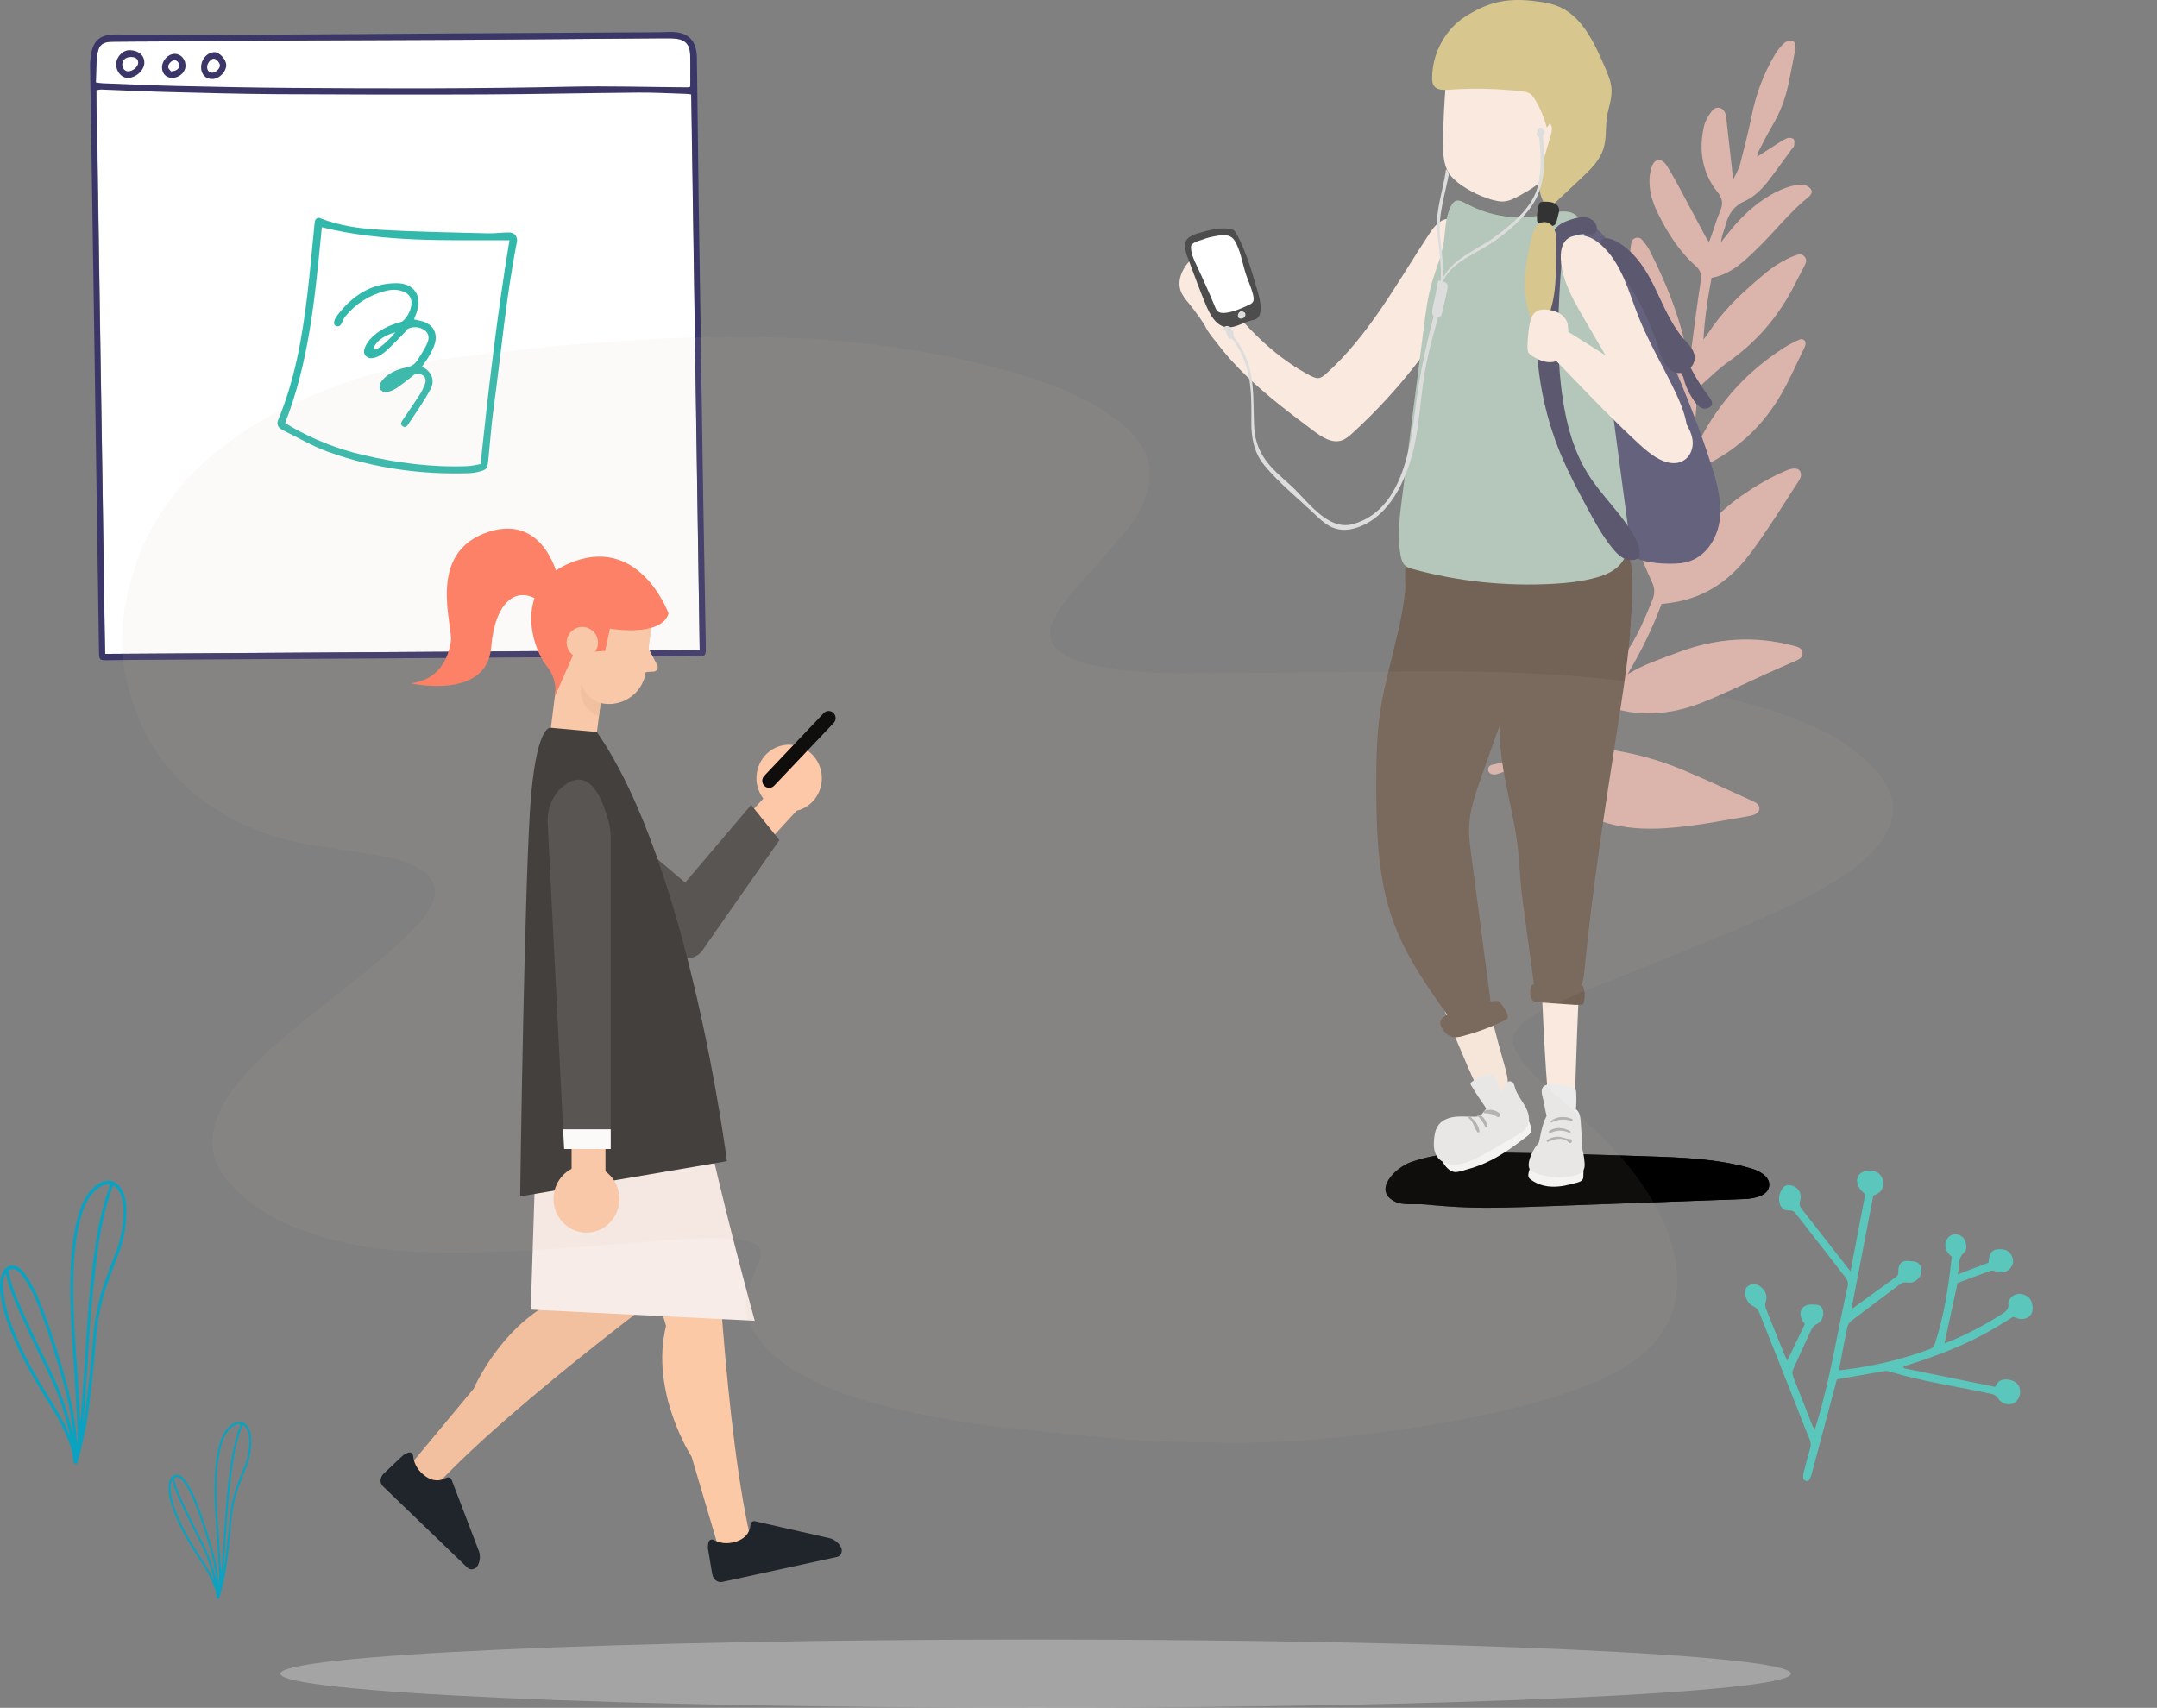 <svg width="1485" height="1176" viewBox="0 0 1485 1176" fill="none" xmlns="http://www.w3.org/2000/svg">
<rect x="0" y="0" width="1485" height="1176" fill="#808080" stroke="none"/>
<path fill-rule="evenodd" clip-rule="evenodd" d="M1120.49 464.281C1129.78 448.716 1137.65 432.768 1143.89 415.945C1147.49 415.43 1150.93 415.064 1154.31 414.433C1173.72 410.825 1189.22 400.549 1201.56 385.447C1207.57 378.09 1212.89 370.151 1218.2 362.263C1224.71 352.595 1230.85 342.69 1237.2 332.919C1238.92 330.286 1241.02 327.736 1239.25 324.463C1238.06 322.278 1234.65 321.978 1230.17 323.855C1219.01 328.533 1208.61 334.637 1198.69 341.579C1183.32 352.332 1171.19 366.247 1159.9 380.978C1158.25 383.137 1156.49 385.223 1154.75 387.319C1154.52 387.603 1154.12 387.75 1153.53 388.139C1157.18 367.036 1160.79 346.14 1164.53 324.51C1168.55 322.676 1173.4 320.738 1178 318.303C1198.7 307.343 1214.77 291.456 1226.38 271.319C1232.09 261.421 1236.63 250.871 1241.68 240.607C1242.19 239.565 1242.72 238.482 1242.95 237.365C1243.49 234.646 1241.47 232.721 1238.88 233.824C1235.33 235.34 1231.84 237.155 1228.57 239.228C1203.47 255.136 1184.08 276.25 1170.44 302.573C1169.2 304.967 1167.83 307.295 1165.78 310.991C1165.74 308.498 1165.64 307.338 1165.73 306.189C1166.59 295.424 1167.62 284.666 1168.3 273.893C1168.56 269.77 1169.93 266.274 1172.91 263.584C1178.4 258.637 1183.78 253.467 1189.79 249.23C1209.34 235.459 1224.38 217.994 1235.14 196.796C1237.42 192.297 1239.85 187.868 1242.15 183.374C1243.22 181.277 1244.26 179.07 1242.5 176.889C1240.56 174.485 1237.98 175.068 1235.59 175.998C1227.72 179.073 1220.66 183.649 1214.23 189.045C1201.54 199.7 1189.24 210.799 1179.52 224.362C1177.29 227.468 1175.29 230.735 1172.73 233.774C1173.58 219.522 1175.61 205.503 1178.34 191.321C1192.04 188.854 1201.17 179.554 1210.58 170.391C1222.29 158.983 1232.28 145.897 1245.13 135.611C1248.25 133.115 1247.91 130.201 1244.48 128.29C1241.43 126.589 1238.13 127.008 1234.88 127.767C1227.4 129.511 1220.66 132.957 1214.31 137.195C1204.47 143.753 1196.38 152.131 1189.12 161.373C1187.93 162.892 1186.74 164.411 1184.72 166.991C1185.21 164.516 1185.36 163.182 1185.74 161.912C1186.47 159.503 1187.46 157.163 1188.09 154.735C1190.03 147.312 1193.66 141.81 1201.29 138.405C1210.19 134.43 1216.08 126.549 1221.77 118.828C1225.7 113.508 1229.57 108.15 1233.46 102.811C1234.04 102.026 1235.01 101.303 1235.13 100.47C1235.36 98.893 1235.7 96.676 1234.86 95.806C1233.99 94.904 1231.53 94.676 1230.21 95.23C1227.37 96.419 1224.78 98.248 1222.14 99.913C1218.2 102.405 1214.3 104.98 1209.7 107.962C1210.16 106.283 1210.27 105.063 1210.8 104.047C1213.84 98.195 1216.76 92.26 1220.14 86.597C1225.48 77.64 1229.1 68.104 1231.23 58.007C1232.74 50.819 1234.12 43.603 1235.53 36.398C1235.76 35.261 1235.95 34.11 1236.02 32.96C1236.14 30.977 1236.07 28.657 1233.81 28.249C1232.16 27.953 1229.75 28.36 1228.59 29.434C1226.06 31.781 1223.74 34.539 1221.99 37.506C1214.34 50.496 1209.04 64.333 1206.08 79.102C1203.77 90.642 1200.8 102.069 1197.86 113.485C1197.11 116.417 1195.35 119.113 1193.51 123.124C1193.05 120.606 1192.73 119.251 1192.57 117.877C1191.21 105.861 1189.89 93.84 1188.53 81.823C1188.41 80.683 1188.3 79.509 1187.94 78.436C1186.37 73.787 1181.67 72.57 1178.55 76.486C1176.09 79.586 1173.92 83.408 1173.08 87.202C1169.39 103.675 1171.9 119.091 1182.46 132.312C1185.95 136.676 1186.42 140.445 1184.22 145.472C1181.89 150.785 1180.32 156.416 1178.4 161.899C1177.91 163.281 1177.33 164.633 1176.55 166.614C1175.64 165.272 1175.05 164.557 1174.62 163.756C1168.07 151.49 1161.56 139.199 1154.98 126.947C1153.09 123.421 1151.04 119.979 1149.01 116.53C1148.14 115.055 1147.29 113.512 1146.14 112.267C1143.29 109.177 1139.46 109.597 1137.76 113.472C1136.54 116.241 1135.85 119.391 1135.66 122.4C1135.14 130.869 1137.48 138.84 1141.09 146.258C1147.8 160.062 1155.92 172.97 1167.54 183.28C1170.85 186.221 1171.56 189.34 1170.83 193.92C1168.21 210.315 1166.27 226.806 1164.06 243.259C1163.86 244.698 1163.57 246.125 1162.53 247.657C1162.11 245.879 1161.63 244.111 1161.27 242.319C1156.29 217.536 1146.92 194.419 1135.5 172.093C1134.47 170.07 1132.98 168.272 1131.61 166.436C1130.33 164.712 1128.88 163.201 1126.34 163.79C1123.73 164.393 1123.13 166.454 1122.86 168.598C1121.42 179.899 1119.98 191.192 1121.59 202.562C1124.01 219.627 1129.8 235.58 1136.86 251.081C1141.2 260.625 1146.13 269.894 1150.68 279.343C1155.84 290.074 1157.38 301.363 1156.82 313.428C1156.5 320.469 1156.4 327.529 1155.64 334.567C1155.54 335.513 1155.31 336.449 1154.92 338.69C1154.17 336.474 1153.67 335.423 1153.46 334.314C1150.5 318.688 1147.61 303.05 1144.64 287.428C1144.21 285.19 1143.78 282.851 1142.78 280.853C1140.77 276.856 1136.87 276.34 1133.87 279.782C1131.99 281.936 1130.5 284.572 1129.39 287.214C1125.85 295.672 1123.65 304.49 1122.76 313.572C1119.77 343.94 1123.9 373.037 1137.15 400.401C1139.21 404.644 1139.49 408.409 1137.66 412.957C1132.76 425.167 1127.69 437.264 1120.21 448.526C1120.34 447.369 1120.39 446.194 1120.62 445.054C1123.41 431.273 1123.73 417.456 1121.75 403.665C1118.68 382.208 1115.45 360.78 1112.25 339.345C1111.73 335.903 1111.2 332.057 1107.14 331.199C1102.56 330.231 1100.7 334.079 1098.96 337.296C1093.74 346.989 1090.66 357.382 1089.33 368.185C1085.97 395.436 1087.02 422.396 1093.76 448.91C1095.75 456.722 1098.31 464.306 1102.46 471.253C1102.94 472.053 1103.12 473.03 1103.54 474.184C1092.34 487.766 1079.25 499.249 1064.65 509.243C1064.36 508.578 1064.04 508.203 1064.13 507.99C1073.33 485.788 1075.31 462.69 1073.96 439.221C1073.46 430.591 1072.64 421.979 1071.73 413.388C1069.52 392.578 1067.2 371.783 1064.85 350.991C1064.49 347.762 1064.12 344.454 1063.11 341.404C1061.15 335.455 1056.12 334.096 1051.43 338.425C1048.63 341.011 1046.27 344.269 1044.37 347.589C1036.39 361.531 1031.4 376.576 1027.61 392.049C1021.76 415.974 1019.96 440.05 1023.02 464.353C1024.86 478.977 1029 492.841 1036.52 505.465C1039.33 510.182 1042.98 514.392 1046.52 519.205C1041.11 522.606 1035.46 524.869 1029.43 526.155C1027.09 526.656 1024.56 526.798 1024.5 529.944C1024.45 532.374 1027.26 534.045 1030.81 532.968C1036.73 531.167 1042.47 528.763 1048.27 526.562C1050.05 525.888 1051.77 525.049 1053.12 524.459C1056.63 529.669 1059.42 534.918 1063.24 539.264C1080.78 559.24 1103.46 569.301 1130.06 570.483C1140.61 570.951 1151.34 570.118 1161.88 568.827C1175.71 567.133 1189.43 564.418 1203.2 562.095C1204.9 561.808 1206.68 561.476 1208.23 560.736C1211.94 558.961 1212.29 555.339 1209.12 552.935C1208.51 552.48 1207.8 552.161 1207.1 551.847C1190.69 544.471 1174.44 536.738 1157.82 529.836C1140.94 522.823 1123.2 518.16 1105.01 515.75C1095.14 514.442 1084.99 515.006 1074.96 514.741C1073.66 514.706 1072.34 514.774 1070.62 514.801C1082 504.818 1092.99 495.178 1104.14 485.406C1126.61 494.176 1149.58 492.629 1172.18 483.651C1187.51 477.561 1202.33 470.147 1217.4 463.362C1223.42 460.647 1229.51 458.074 1235.53 455.346C1238.17 454.152 1241.39 453.027 1240.97 449.406C1240.58 445.97 1237.38 445.35 1234.56 444.601C1207.83 437.509 1181.45 439.371 1155.35 449.194C1143.54 453.641 1131.51 457.552 1120.49 464.281Z" fill="#DBB4AC"/>
<path fill-rule="evenodd" clip-rule="evenodd" d="M475.86 53.546C475.638 53.517 475.433 53.489 475.238 53.462C475.275 48.071 475.318 42.813 475.164 37.567C474.963 30.73 471.732 27.278 465.205 26.605C462.201 26.296 459.157 26.334 456.132 26.357C412.08 26.684 368.027 27.093 323.975 27.364C288.664 27.58 253.351 27.585 218.039 27.775C181.552 27.973 145.065 28.284 108.578 28.538C98.153 28.61 87.727 28.6 77.303 28.739C70.466 28.831 67.784 31.033 66.885 38.282C66.15 44.218 66.275 50.276 65.996 56.81C66.107 56.823 66.206 56.836 66.312 56.848C66.315 57.576 66.321 58.299 66.335 59.02C66.52 68.889 66.784 78.757 66.933 88.626C67.499 125.916 68.026 163.208 68.581 200.498C69.034 231.026 69.515 261.552 69.972 292.08C70.669 338.691 71.354 385.303 72.052 431.915C72.141 437.882 72.276 443.848 72.399 450.264C208.975 449.369 345.059 448.479 481.705 447.585C479.752 315.972 477.81 184.99 475.86 53.546Z" fill="white"/>
<path fill-rule="evenodd" clip-rule="evenodd" d="M465.579 22.21C474.56 23.295 478.971 28.395 479.72 37.892C479.817 39.128 479.803 40.374 479.818 41.617C480.221 74.456 480.585 107.297 481.034 140.135C481.412 167.824 481.896 195.51 482.32 223.198C482.904 261.36 483.438 299.522 484.06 337.683C484.631 372.648 485.326 407.612 485.883 442.577C486.047 452.924 486.415 451.799 477.282 451.861C410.543 452.326 343.802 452.789 277.063 453.254V453.296C216.205 453.657 155.347 454.014 94.49 454.387C87.767 454.428 81.045 454.602 74.321 454.636C68.297 454.661 68.243 454.612 68.138 448.023C67.759 424.24 67.415 400.457 67.063 376.673C66.298 325.02 65.545 273.369 64.77 221.716C64.114 178.051 63.443 134.387 62.761 90.724C62.526 75.636 62.207 60.55 62.003 45.462C61.972 42.996 62.213 40.501 62.569 38.059C64.188 26.968 69.927 23.751 79.397 23.732C103.924 23.681 128.454 24.116 152.982 24.014C207.282 23.786 261.581 23.335 315.88 23.001C361.941 22.717 408.003 22.471 454.064 22.208C457.905 22.185 461.79 21.751 465.579 22.21ZM66.327 62.106C66.327 65.081 66.284 67.721 66.335 70.359C66.52 79.942 66.784 89.524 66.933 99.107C67.5 135.317 68.025 171.527 68.58 207.737C69.034 237.379 69.515 267.021 69.971 296.664C70.669 341.924 71.354 387.186 72.051 432.446C72.141 438.241 72.276 444.034 72.398 450.263C208.975 449.396 345.059 448.531 481.704 447.663C479.752 319.864 477.81 192.679 475.86 65.044C474.417 64.864 473.589 64.692 472.758 64.667C461.671 64.333 450.582 63.673 439.498 63.764C404.029 64.055 368.564 64.879 333.096 65.025C285.686 65.222 238.272 65.143 190.862 64.855C165.147 64.699 139.433 63.954 113.724 63.3C99.109 62.929 84.503 62.194 69.892 61.662C68.8 61.626 67.698 61.928 66.327 62.106ZM456.133 26.357C412.08 26.684 368.027 27.094 323.974 27.364C288.663 27.58 253.351 27.585 218.039 27.775C181.552 27.973 145.065 28.283 108.578 28.538C98.153 28.611 87.727 28.6 77.303 28.739C70.466 28.831 67.784 31.032 66.885 38.281C66.15 44.219 66.275 50.276 65.996 56.81C68.203 57.064 69.508 57.301 70.819 57.352C87.783 58.001 104.742 58.819 121.711 59.209C148.266 59.82 174.827 60.342 201.387 60.537C264.774 61.004 328.158 61.107 391.544 59.707C418.762 59.105 446.009 59.971 473.242 60.139C474.017 60.144 474.795 59.791 475.212 59.69C475.212 52.071 475.378 44.813 475.164 37.566C474.962 30.73 471.732 27.278 465.205 26.605C462.201 26.296 459.158 26.335 456.133 26.357ZM155.735 44.62C155.948 49.295 151.068 54.331 146.232 54.428C141.719 54.517 138.571 51.358 138.452 46.62C138.311 41.009 142.529 36.084 147.605 35.933C150.992 35.832 155.558 40.71 155.735 44.62ZM89.569 34.559C95.736 34.826 99.522 38.261 99.369 43.45C99.215 48.644 93.119 53.947 87.634 53.656C83.387 53.431 79.807 48.962 79.984 44.106C80.177 38.868 84.713 34.348 89.569 34.559ZM120.622 37.083C124.721 37.221 127.913 41.074 127.716 45.647C127.533 49.918 123.183 53.724 118.564 53.654C114.33 53.59 111.496 50.672 111.545 46.429C111.605 41.383 115.934 36.926 120.622 37.083ZM147.211 40.434C145.186 40.426 142.728 43.401 142.609 46.009C142.497 48.454 143.992 50.131 146.221 50.061C148.577 49.988 151.356 47.319 151.399 45.09C151.435 43.24 148.917 40.44 147.211 40.434ZM120.288 41.467C118.279 41.437 115.495 44.139 115.812 46.309C115.986 47.502 117.273 48.514 117.708 49.119C120.897 49.216 123.342 47.38 123.532 45.467C123.711 43.654 121.959 41.492 120.288 41.467ZM90.115 39.271C86.34 39.331 84.012 41.502 84.207 44.785C84.356 47.308 86.142 49.148 88.406 49.108C91.528 49.052 95.23 45.747 95.148 43.088C95.073 40.627 93.22 39.222 90.115 39.271Z" fill="#3A3768"/>
<path fill-rule="evenodd" clip-rule="evenodd" d="M219.499 150.002C219.728 150.012 219.942 150.049 220.14 150.128C233.434 155.487 247.524 157.394 261.574 158.215C286.206 159.656 310.903 160.029 335.577 160.691C340.547 160.825 345.534 160.078 350.515 160.063C354.15 160.052 356.583 163.038 355.879 166.598C348.383 204.475 345.072 242.936 339.824 281.126C338.174 293.129 337.373 305.25 336.136 317.311C335.556 322.97 334.864 323.606 328.927 325.016C326.905 325.496 324.833 325.794 322.754 325.859C289.677 326.881 257.346 322.394 226.192 311.242C215.403 307.381 205.354 301.446 195.019 296.351C194.239 295.967 193.513 295.471 192.781 294.92C191.117 293.666 190.559 291.431 191.362 289.508C203.179 261.254 208.08 232.046 211.63 202.554C213.552 186.577 214.891 170.529 216.507 154.514C216.58 153.801 216.684 153.092 216.8 152.344C217.007 151.012 218.149 149.946 219.499 150.002ZM221.585 156.49L220.989 162.523C216.685 206.249 212.542 249.747 196.318 291.25C197.934 292.245 199.406 293.214 200.934 294.084C216.249 302.796 232.429 309.201 249.638 313.224C273.418 318.783 297.411 321.942 321.857 320.983C324.927 320.863 327.967 320.022 330.832 319.545C336.362 267.428 342.338 216.189 350.742 165.445C307.242 165.282 264.194 167.025 221.585 156.49ZM272.67 195C284.989 194.922 290.828 203.49 286.873 215.042C286.363 216.53 285.769 217.989 285.039 219.927C287.441 220.48 289.205 220.795 290.914 221.295C298.077 223.392 301.507 229.397 299.372 236.579C298.533 239.401 297.131 242.098 295.697 244.695C294.359 247.122 292.198 249.971 290.561 252.41C290.825 252.839 292.082 253.293 292.501 253.57C297.615 256.937 299.309 262.643 296.409 268.014C291.871 276.417 286.244 284.242 280.999 292.259C280.112 293.614 278.714 294.783 277.011 293.331C275.355 291.917 276.402 290.444 277.3 289.108C281.187 283.327 285.186 277.617 288.953 271.76C290.446 269.44 291.684 266.888 292.594 264.287C293.416 261.936 293.205 259.55 290.536 258.122C288.149 256.845 286.211 257.043 284.028 258.912C281.348 261.208 278.482 263.248 275.673 265.376C273.88 266.733 272.011 268.048 269.918 268.909C268.022 269.689 265.376 270.574 263.427 269.543C260.198 267.833 261.21 264.268 263.118 261.93C267.103 257.046 273.493 254.185 279.597 253.068C283.283 252.393 285.846 250.648 287.68 247.65C289.952 243.933 292.44 240.282 294.165 236.315C296.103 231.862 294.765 228.54 291.174 226.65C287.03 224.469 282.753 225.308 280.65 226.558C280.65 226.558 279.609 227.873 279.294 228.204C275.589 232.1 271.842 235.959 267.95 239.672C264.699 242.773 261.02 245.992 256.377 246.607C253.162 247.034 250.128 244.779 250.685 241.383C251.308 237.572 254.19 233.941 256.973 231.415C261.743 227.082 267.783 224.175 273.907 222.292C274.969 221.965 276.818 221.482 276.818 221.482C280.946 218.428 284.011 211.568 283.146 206.856C282.592 203.839 280.644 202.007 277.883 200.859C273.817 199.167 269.599 199.262 265.505 200.307C254.336 203.16 244.974 209.017 237.688 217.937C236.346 219.579 235.789 221.832 234.582 223.61C234.55 223.657 234.518 223.702 234.483 223.746C233.214 225.396 230.402 224.876 230.03 222.833C230.008 222.709 229.997 222.584 230.001 222.461C230.041 220.97 230.654 219.277 231.555 218.06C241.769 204.265 254.799 195.114 272.67 195ZM272.198 228.842C264.944 230.765 259.694 234.386 257.537 238.821C256.989 239.944 258.272 241.066 259.354 240.43C264.35 237.492 268.244 233.49 272.198 228.842Z" fill="#32B9AC"/>
<path d="M510.748 565.916L529.228 545.899L548.515 558.155L525.539 583.244L510.748 565.916Z" fill="#FFC9A6"/>
<path d="M562.653 524.116C568.993 535.066 565.497 549.166 554.816 555.659C544.135 562.152 530.304 558.502 523.964 547.553C517.625 536.603 521.121 522.502 531.802 516.009C542.483 509.555 556.276 513.205 562.653 524.116Z" fill="#FFC9A6"/>
<path d="M573.834 490.959C575.717 492.841 575.755 495.915 573.949 497.836L532.954 541.059C531.149 542.98 528.113 543.018 526.231 541.136C524.348 539.292 524.31 536.18 526.116 534.258L567.11 491.035C568.916 489.114 571.951 489.076 573.834 490.959Z" fill="black"/>
<path d="M388.109 536.757L471.712 607.72L517.125 554.239L536.604 578.52L482.969 655.323C478.435 660.74 470.367 661.24 465.219 656.399L387.225 610.563L388.109 536.757Z" fill="#4F4D4B"/>
<path d="M486.657 867.787C486.657 867.787 351.263 966.182 296.821 1026.73L280.3 1011.36L326.136 956.193C326.136 956.193 346.96 907.553 391.22 891.531L452.616 817.188L486.657 867.787Z" fill="#F2C09E"/>
<path d="M280.339 1000.57C282.145 999.57 284.181 1000.45 284.373 1002.37C284.758 1006.1 286.448 1011.75 292.442 1016.21C298.666 1020.85 303.891 1019.43 306.888 1017.78C308.463 1016.9 310.307 1017.36 310.884 1018.9L329.633 1067.92C330.785 1070.88 330.593 1074.37 329.172 1077.56C327.827 1080.56 324.023 1081.64 321.91 1079.6L263.549 1023.35C261.244 1021.12 261.552 1017.17 264.203 1014.67L277.227 1002.37C277.458 1002.18 277.688 1001.99 277.957 1001.84L280.339 1000.57Z" fill="#1F252A"/>
<path d="M491.806 820.531C491.806 820.531 498.376 987.775 518.47 1066.65L496.493 1071.84L476.13 1003.07C476.13 1003.07 447.277 958.729 458.534 913.009L430.833 820.646L491.806 820.531Z" fill="#FCC9A7"/>
<path d="M487.579 1062.73C487.733 1060.7 489.616 1059.47 491.306 1060.39C494.611 1062.16 500.258 1063.89 507.289 1061.35C514.627 1058.74 516.356 1053.63 516.625 1050.21C516.779 1048.4 518.162 1047.13 519.776 1047.52L570.952 1059.16C574.064 1059.85 576.869 1061.93 578.713 1064.88C580.48 1067.65 579.251 1071.42 576.369 1072.07L497.185 1089.32C494.072 1090.01 490.961 1087.55 490.346 1083.94L487.387 1066.31C487.349 1066 487.31 1065.73 487.349 1065.42L487.579 1062.73Z" fill="#1F252A"/>
<path d="M368.822 795.289L365.402 901.79L519.622 909.474C519.622 909.474 502.602 848.194 488.963 788.104L368.822 795.289Z" fill="#F7ECE7"/>
<path d="M396.216 516.393C391.721 515.855 387.187 513.435 383.844 511.206C380.54 509.016 378.811 505.098 379.272 501.14L388.339 429.063L419.883 432.867L410.969 504.06C409.97 512.205 403.439 517.238 396.216 516.393Z" fill="#FCC9A7"/>
<path d="M413.467 484.044L402.556 464.104C402.556 464.104 392.144 484.236 412.315 493.149L413.467 484.044Z" fill="#F2C09E"/>
<path d="M447.814 436.209C445.24 457.686 425.722 473.016 404.245 470.403C382.768 467.829 367.439 448.311 370.051 426.834C372.625 405.357 392.143 390.028 413.62 392.64C435.097 395.214 450.389 414.732 447.814 436.209Z" fill="#FCC9A7"/>
<path d="M416.233 484.582C406.051 483.352 398.751 474.093 399.981 463.873L403.208 437.248L447.814 436.172L444.664 462.259C442.973 476.283 430.256 486.272 416.233 484.582Z" fill="#FCC9A7"/>
<path d="M445.624 444.777L452.617 458.301C453.577 460.491 451.695 462.796 449.236 462.489L439.169 463.18L445.624 444.777Z" fill="#FCC9A7"/>
<path d="M408.049 448.85L416.617 448.158L419.921 432.867C419.921 432.867 455.037 439.091 460.301 422.455C460.301 422.455 440.015 366.514 390.913 388.337C354.491 404.512 364.941 444.547 376.928 459.415C380.924 464.372 382.807 470.788 382.269 477.127C382.192 477.895 382.115 478.702 382 479.548L396.331 446.967L408.049 448.85Z" fill="#FF7C60"/>
<path d="M396.677 432.561C402.133 430.217 408.472 432.753 410.816 438.247C413.159 443.703 410.623 450.042 405.129 452.386C399.674 454.729 393.334 452.194 390.991 446.7C388.647 441.206 391.183 434.905 396.677 432.561Z" fill="#FCC9A7"/>
<path d="M384.843 400.133C384.843 400.133 376.083 353.452 336.472 366.208C292.826 380.27 312.113 430.639 310.384 441.666C308.386 454.575 301.624 468.022 282.914 470.558C282.914 470.558 335.204 482.315 338.162 445.7C340.66 414.887 355.26 402.361 371.896 414.233L384.843 400.133Z" fill="#FF7C60"/>
<path d="M379.31 501.141C379.31 501.141 370.282 497.645 365.709 546.67C361.137 595.694 358.102 823.835 358.102 823.835L500.45 799.592C500.45 799.592 474.631 595.579 410.892 504.023L379.31 501.141Z" fill="#383635"/>
<path d="M381.116 827.1C381.962 839.895 392.758 849.576 405.245 848.731C417.731 847.886 427.221 836.821 426.376 824.027C425.531 811.233 414.734 801.551 402.248 802.396C389.761 803.241 380.271 814.306 381.116 827.1Z" fill="#FCC9A7"/>
<path d="M393.518 813.464H416.839V769.626H393.518V813.464Z" fill="#FCC9A7"/>
<path d="M420.46 577.021V791.215H388.378L377.044 566.609C376.507 556.466 380.771 546.476 388.801 540.56C397.945 533.798 410.278 533.221 418.923 565.495C419.96 569.221 420.46 573.102 420.46 577.021Z" fill="#4F4D4B"/>
<path d="M420.459 791.214V777.613H387.687L388.417 791.214H420.459Z" fill="white"/>
<path d="M1011.22 831.464C1027.9 831.95 1044.58 831.383 1061.26 830.735C1107.82 829.035 1154.3 827.335 1200.85 825.635C1208.06 825.392 1217.45 823.286 1218.02 816.323C1218.51 810.088 1211.22 806.201 1204.98 804.42C1182.8 798.104 1159.4 797.052 1136.24 796.323C1102.23 795.108 1068.14 794.218 1034.14 793.651C1012.84 793.246 991.06 793.084 971.142 800.291C960.292 804.177 944.179 820.371 961.344 827.902C966.121 830.007 975.757 828.873 980.858 829.359C990.979 830.331 1001.1 831.14 1011.22 831.464Z" fill="url(#paint0_linear_26_251)"/>
<path d="M1011.22 831.464C1027.9 831.95 1044.58 831.383 1061.26 830.735C1107.82 829.035 1154.3 827.335 1200.85 825.635C1208.06 825.392 1217.45 823.286 1218.02 816.323C1218.51 810.088 1211.22 806.201 1204.98 804.42C1182.8 798.104 1159.4 797.052 1136.24 796.323C1102.23 795.108 1068.14 794.218 1034.14 793.651C1012.84 793.246 991.061 793.084 971.142 800.291C960.292 804.177 944.179 820.371 961.345 827.902C966.122 830.007 975.757 828.873 980.859 829.359C990.98 830.331 1001.1 831.14 1011.22 831.464Z" fill="url(#paint1_linear_26_251)"/>
<path d="M851.871 212.928C850.252 208.799 848.633 204.75 847.094 200.621C846.446 198.92 845.637 197.058 844.098 196.005C843.127 195.358 841.831 195.034 841.102 194.143C840.292 193.171 840.374 191.795 840.212 190.499C839.969 186.937 838.187 183.536 835.839 180.864C832.924 177.544 828.309 175.115 824.099 176.329C821.75 177.058 819.807 178.759 818.188 180.621C813.572 185.884 810.495 193.333 812.763 200.054C813.977 203.617 816.487 206.531 818.916 209.446C821.426 212.523 823.775 215.681 826.042 218.92C827.175 220.539 828.228 222.159 829.281 223.778C829.928 224.831 831.143 227.989 832.276 228.555C834.301 229.608 840.05 226.45 841.912 225.559C844.908 224.021 847.661 222.078 850.171 219.73C851.386 218.596 852.6 217.139 852.681 215.438C852.6 214.709 852.195 213.819 851.871 212.928Z" fill="#F9E9DE"/>
<path d="M1150.17 247.018C1160.61 270.986 1170.25 295.358 1178.18 320.216C1181.99 332.118 1185.39 344.507 1184.09 356.976C1182.8 369.365 1175.59 381.996 1163.85 386.206C1159.07 387.988 1153.89 388.231 1148.71 388.15C1138.67 388.069 1128.22 386.53 1119.88 380.943C1106.93 372.36 1101.58 356.004 1098.99 340.701C1094.13 312.199 1095.35 283.05 1094.7 254.063C1094.13 227.99 1091.87 201.918 1088.14 176.007C1087.09 168.558 1088.14 150.421 1099.32 157.87C1106.93 162.971 1113.89 177.708 1118.75 185.4C1130.98 205.076 1140.93 225.966 1150.17 247.018Z" fill="#65627D"/>
<path d="M1136.16 191.959C1143.69 205.966 1148.79 221.432 1159.23 233.415C1162.31 236.897 1165.95 240.379 1166.68 244.994C1167.74 251.634 1160.61 258.192 1154.05 256.654C1146.68 254.872 1143.77 246.29 1141.58 239.083C1134.54 216.169 1122.64 194.712 1106.85 176.655C1097.13 165.562 1102.8 159.975 1115.02 167.505C1124.26 173.254 1131.06 182.566 1136.16 191.959Z" fill="#5B5870"/>
<path d="M1174.86 270.903C1170.08 264.507 1166.04 257.624 1162.55 250.418C1161.66 248.475 1158.42 248.475 1157.45 250.418C1155.59 254.224 1157.13 256.734 1158.91 259.649C1159.88 264.183 1161.66 268.474 1164.09 272.523C1166.36 276.328 1170.25 282.968 1175.67 281.025C1181.82 278.839 1177.05 273.899 1174.86 270.903Z" fill="#5B5870"/>
<path d="M961.344 534.137C958.834 548.631 956.081 563.286 957.295 577.861C958.186 588.468 961.101 598.751 964.178 608.873C978.833 657.536 997.052 705.065 1017.94 751.3C1019.16 753.972 1020.53 756.806 1023.04 758.425C1028.23 761.664 1035.43 757.129 1037.29 751.3C1039.16 745.47 1037.37 739.154 1035.67 733.243C1023.53 691.301 1014.95 648.386 1006.36 605.553C1004.58 596.484 1002.72 587.254 1002.88 578.023C1003.04 567.254 1005.8 556.647 1008.71 546.283C1018.35 511.303 1029.2 476.729 1041.1 442.479C1044.82 431.872 1048.55 419.645 1043.12 409.767C1037.7 399.888 1025.23 396.487 1013.97 395.354C1006.93 394.625 999.886 394.463 992.841 394.787C979.967 395.435 976.404 399.969 976.08 411.548C975.675 425.394 973.894 439.321 972.437 453.086C969.684 480.211 965.959 507.255 961.344 534.137Z" fill="#F9E9DE"/>
<path d="M1060.61 661.342C1061.99 695.107 1063.37 728.872 1066.36 762.555C1072.27 763.284 1078.18 764.013 1084.01 764.741C1086.12 693.973 1088.63 623.043 1097.62 552.842C1102.23 516.486 1108.71 480.293 1112.19 443.856C1113.57 429.767 1113.57 413.33 1102.8 404.099C1098.1 400.051 1091.87 398.027 1085.63 397.379C1074.22 396.083 1052.76 400.699 1049.93 414.383C1048.47 421.346 1051.22 431.953 1051.46 439.16C1051.87 449.281 1052.27 459.402 1052.68 469.604C1054.38 510.414 1056 551.303 1057.7 592.113C1058.75 615.189 1059.72 638.266 1060.61 661.342Z" fill="#F9E9DE"/>
<path d="M1068.38 817.132C1074.38 817.375 1080.21 815.917 1085.95 814.298C1087.33 813.893 1088.87 813.407 1089.6 812.112C1090.08 811.302 1090.08 810.331 1090.08 809.359C1090.08 808.144 1090.17 806.849 1090.17 805.634C1090.17 805.31 1090.17 804.906 1089.92 804.582C1089.6 804.177 1088.95 804.258 1088.38 804.42C1079.4 806.687 1070 807.335 1060.77 806.282C1058.67 806.039 1056.56 805.715 1054.86 804.42C1054.54 804.177 1054.13 803.853 1053.73 804.015C1053.4 804.096 1053.24 804.501 1053.16 804.825C1052.68 806.363 1051.7 809.116 1052.43 810.654C1053.08 812.112 1055.59 813.407 1056.89 814.136C1060.45 816.079 1064.5 817.051 1068.38 817.132Z" fill="#F7F7F7"/>
<path d="M1062.07 755.675C1061.34 753.003 1060.78 749.764 1062.8 747.983C1064.02 746.93 1065.72 746.768 1067.33 746.768C1072.44 746.688 1077.46 747.335 1082.4 748.631C1083.12 748.874 1083.93 749.117 1084.42 749.684C1084.99 750.331 1085.07 751.303 1085.15 752.194C1085.47 758.185 1085.15 764.177 1084.1 770.088C1083.93 770.898 1083.77 771.788 1083.29 772.517C1082.31 773.974 1080.37 774.379 1078.67 774.622C1074.54 775.189 1069.68 776.485 1066.93 772.922C1064.02 769.035 1063.37 760.291 1062.07 755.675Z" fill="#EBEBEB"/>
<path d="M1058.59 787.82C1060.45 785.714 1062.8 784.095 1065.23 782.719C1068.22 780.937 1071.46 779.399 1074.86 779.318C1079.72 779.237 1084.25 782.395 1086.93 786.524C1089.52 790.654 1090.57 795.593 1090.89 800.451C1091.06 802.232 1091.06 804.176 1090.17 805.714C1088.95 807.9 1086.28 808.953 1083.85 809.52C1074.3 811.787 1064.01 810.815 1055.02 806.767C1048.79 804.014 1055.35 791.463 1058.59 787.82Z" fill="#EBEBEB"/>
<path d="M1086.44 765.309C1087.9 767.576 1088.14 770.329 1088.3 773.001C1088.95 782.88 1089.6 792.758 1090.17 802.556C1090.17 802.96 1090.25 803.365 1090 803.689C1089.68 804.094 1089.03 804.175 1088.47 804.175C1079.88 803.932 1071.3 803.608 1062.72 803.041C1060.45 802.879 1057.62 802.475 1056.81 800.288C1056.24 798.912 1056.81 797.373 1057.21 795.916C1059.56 788.548 1060.21 780.774 1062.64 773.406C1063.69 770.248 1065.15 767.091 1067.66 764.904C1071.7 761.666 1083.12 760.289 1086.44 765.309Z" fill="#EBEBEB"/>
<path d="M996.403 804.338C997.86 805.796 999.722 806.929 1001.75 807.091C1003.12 807.172 1004.5 806.767 1005.88 806.443C1010.09 805.229 1014.3 804.095 1018.35 802.557C1030.49 797.941 1041.18 790.249 1051.46 782.314C1052.19 781.747 1052.84 781.262 1053.32 780.452C1054.78 778.266 1053.89 775.432 1053 772.922C1052.76 772.274 1052.43 771.626 1051.87 771.302C1051.22 770.978 1050.41 771.302 1049.76 771.626C1046.44 773.326 1043.85 775.998 1041.02 778.428C1029.52 788.144 1014.78 793.083 1000.45 797.78C999.156 798.184 994.621 798.67 993.893 799.561C992.84 800.695 995.431 803.367 996.403 804.338Z" fill="#F7F7F7"/>
<path d="M1021.99 761.423C1018.75 756.889 1015.68 752.193 1012.84 747.415C1012.6 746.929 1012.28 746.443 1012.44 745.958C1012.52 745.553 1012.92 745.229 1013.25 744.986C1016.73 742.557 1020.37 740.047 1024.66 739.723C1026.04 739.642 1027.5 739.804 1028.63 740.695C1029.68 741.504 1030.17 742.881 1030.57 744.095C1032.11 748.306 1033.57 752.597 1033.89 757.051C1033.98 758.427 1033.89 760.047 1032.92 761.018C1032.52 761.423 1032.03 761.666 1031.55 761.909C1030.01 762.638 1027.34 764.581 1025.64 764.662C1023.45 764.662 1023.37 763.285 1021.99 761.423Z" fill="#EBEBEB"/>
<path d="M1037.21 745.958C1037.62 745.472 1038.02 744.906 1038.59 744.663C1039.72 744.177 1041.1 744.906 1041.83 745.877C1042.56 746.93 1042.8 748.145 1043.12 749.359C1044.42 753.651 1047.33 757.213 1049.6 761.1C1051.87 764.987 1053.57 769.683 1052.11 773.893C1050.65 778.104 1046.53 780.614 1042.64 782.8C1036.89 786.12 1031.22 789.359 1025.47 792.678C1020.53 795.512 1015.59 798.346 1010.17 800.209C1006.53 801.504 1002.64 802.314 998.834 801.828C995.028 801.342 991.223 799.399 989.198 796.16C987.093 792.84 986.931 788.711 987.255 784.824C987.579 781.1 988.227 777.294 990.575 774.379C993.328 770.897 997.943 769.359 1002.4 768.954C1006.85 768.549 1011.3 769.116 1015.84 768.954C1016.89 768.873 1017.94 768.792 1018.83 768.306C1019.72 767.82 1020.37 767.011 1020.94 766.201C1026.04 759.723 1033.49 753.408 1037.21 745.958Z" fill="#EBEBEB"/>
<path d="M1080.94 784.339C1077.78 784.258 1075.03 782.557 1071.87 782.719C1069.44 782.881 1066.93 783.61 1064.99 785.149C1064.5 785.553 1065.07 786.444 1065.63 786.282C1070.41 784.42 1075.76 782.476 1079.97 786.687C1081.75 788.549 1083.53 784.42 1080.94 784.339Z" fill="#B2B2B2"/>
<path d="M1080.94 778.831C1076.4 776.483 1071.14 775.754 1066.69 778.669C1065.79 779.236 1066.52 780.612 1067.58 780.126C1071.62 778.102 1076.24 777.94 1080.29 780.046C1081.02 780.45 1081.75 779.236 1080.94 778.831Z" fill="#B2B2B2"/>
<path d="M1082.31 770.492C1077.45 768.387 1072.19 768.63 1067.82 771.787C1067.17 772.273 1067.74 773.164 1068.38 772.84C1072.51 770.735 1077.29 770.249 1081.66 771.949C1082.55 772.192 1083.12 770.816 1082.31 770.492Z" fill="#B2B2B2"/>
<path d="M1011.87 768.71C1011.14 768.143 1010.41 769.358 1011.14 769.924C1014.22 772.272 1014.95 776.483 1017.05 779.479C1017.62 780.288 1018.67 779.722 1018.51 778.831C1017.86 774.539 1015.19 771.301 1011.87 768.71Z" fill="#B2B2B2"/>
<path d="M1017.53 767.495C1017.13 767.414 1016.64 767.981 1017.05 768.304C1019.32 770.167 1021.34 773.082 1022.47 775.835C1022.88 776.887 1024.5 776.482 1024.17 775.349C1023.04 772.029 1021.42 768.142 1017.53 767.495Z" fill="#B2B2B2"/>
<path d="M1032.52 766.687C1029.36 764.177 1025.47 763.449 1021.75 765.068C1021.02 765.392 1021.42 766.525 1022.15 766.525C1025.31 766.525 1028.06 767.335 1030.74 769.036C1032.11 769.845 1033.81 767.74 1032.52 766.687Z" fill="#B2B2B2"/>
<path d="M1052.52 395.032C1046.2 384.668 1034.22 378.676 1022.23 376.814C1010.25 374.951 997.943 376.733 985.959 378.919C979.887 379.972 971.223 381.753 968.47 388.15C966.284 393.17 967.903 401.105 967.417 406.449C965.636 424.667 960.697 442.319 956.405 460.051C953.895 470.254 951.547 480.456 950.09 490.82C947.661 507.419 947.499 524.342 947.499 541.103C947.499 573.005 948.47 605.636 959.563 635.595C968.065 658.51 982.073 678.752 996.324 698.671C991.222 701.586 989.684 704.582 994.461 710.493C996 712.355 998.348 713.974 1001.26 714.217C1003.37 714.379 1005.47 713.893 1007.5 713.326C1017.21 710.735 1026.53 707.254 1035.35 702.962C1036.48 702.395 1037.7 701.748 1038.02 700.776C1038.27 700.128 1038.02 699.481 1037.86 698.833C1036.81 695.756 1035.03 692.841 1032.68 690.331C1032.36 689.926 1031.95 689.521 1031.38 689.359C1030.74 689.116 1030.01 689.197 1029.28 689.197C1028.23 689.278 1027.25 689.44 1026.2 689.602C1021.75 655.838 1017.29 621.992 1012.84 588.227C1012.03 582.236 1011.3 576.244 1011.38 570.252C1011.71 557.863 1015.92 546.042 1020.05 534.382C1030.09 506.366 1040.05 478.27 1050.09 450.254C1053.33 441.266 1056.48 432.197 1057.62 422.724C1058.59 413.169 1057.46 403.129 1052.52 395.032Z" fill="#736357"/>
<path d="M1113.97 498.674C1119.4 463.776 1124.9 428.635 1123.45 393.413C1123.37 391.307 1123.2 389.121 1122.56 387.097C1121.67 384.506 1119.88 382.239 1117.78 380.457C1112.35 375.923 1104.9 374.385 1097.86 374.871C1090.82 375.356 1084.01 377.623 1077.29 379.891C1069.36 382.563 1061.5 385.154 1053.57 387.826C1048.14 389.688 1038.35 390.822 1034.06 394.87C1027.01 401.51 1033.08 419.485 1033.41 427.987C1034.62 458.837 1030.01 489.848 1033.65 520.617C1036.16 541.75 1042.48 562.317 1044.91 583.531C1045.96 592.195 1046.28 601.021 1047.09 609.685C1047.66 616 1048.55 622.235 1049.36 628.47C1051.63 644.988 1053.81 661.506 1056.08 677.943C1054.3 678.105 1053.65 678.833 1053.49 681.505C1053.33 684.501 1053.49 688.307 1056.24 689.602C1057.13 690.007 1058.1 690.088 1059.08 690.169C1066.36 690.655 1073.65 691.222 1080.94 691.708C1083.2 691.87 1085.55 692.032 1087.82 691.951C1088.47 691.951 1089.12 691.869 1089.6 691.546C1090.17 691.141 1090.41 690.331 1090.57 689.602C1091.22 686.525 1091.14 683.368 1090.33 680.372C1090.17 679.805 1090.01 679.238 1089.52 678.833C1089.28 678.59 1088.95 678.509 1088.63 678.428C1089.84 675.999 1090.33 673.003 1090.65 670.17C1096.16 612.761 1105.07 555.677 1113.97 498.674Z" fill="#736357"/>
<path d="M1009.84 160.055C1007.25 154.954 1002.31 150.257 996.646 150.743C990.978 151.229 987.092 156.33 983.934 161.107C961.91 194.548 942.639 230.742 912.842 257.462C911.385 258.758 909.684 260.134 907.741 260.377C905.879 260.539 904.097 259.648 902.397 258.839C879.482 246.855 861.264 228.961 845.07 208.799C845.799 209.69 831.143 222.726 830.9 224.426C830.414 227.989 835.353 233.009 837.378 235.6C843.369 243.697 850.171 251.146 857.377 258.191C871.952 272.361 888.227 284.668 904.502 296.814C910.089 301.024 916.971 305.478 923.692 303.291C926.526 302.32 928.793 300.295 931.06 298.271C957.78 273.899 980.938 245.64 999.804 214.791C1004.82 206.532 1009.68 197.868 1012.11 188.475C1014.38 179.083 1014.3 168.719 1009.84 160.055Z" fill="#F9E9DE"/>
<path d="M1062.96 147.748C1071.14 145.885 1081.34 143.213 1086.52 149.772C1088.14 151.796 1088.79 154.306 1089.52 156.816C1097.21 185.966 1101.26 215.925 1105.23 245.884C1110.17 283.13 1115.19 320.458 1120.13 357.704C1121.5 368.068 1122.55 379.809 1116 387.987C1111.87 393.169 1105.47 395.841 1099.15 397.622C1089.6 400.294 1079.64 401.428 1069.68 401.995C1036.97 403.857 1004.01 400.456 972.436 391.793C970.735 391.307 969.035 390.821 967.739 389.768C965.472 387.987 964.663 384.91 964.177 382.076C961.91 368.959 963.61 355.518 965.31 342.32C970.25 303.616 975.189 264.912 980.128 226.208C981.504 215.196 982.962 204.103 986.12 193.415C988.549 185.237 992.03 177.383 993.569 168.962C995.026 161.27 994.783 153.011 997.375 145.562C1001.42 133.983 1005.15 138.274 1013.89 142.404C1029.03 149.529 1046.6 151.553 1062.96 147.748Z" fill="#B4C7BA"/>
<path d="M1020.13 135.117C1025.39 137.303 1030.41 138.68 1034.13 138.761C1038.43 138.842 1042.47 136.736 1046.28 134.631C1054.05 130.34 1062.31 125.643 1066.28 117.708C1068.63 113.093 1069.19 107.749 1069.68 102.567C1070.81 89.531 1071.38 76.494 1071.22 63.377C1071.14 56.657 1070.81 49.531 1067.17 43.944C1060.94 34.471 1047.98 32.851 1036.73 32.203C1025.55 31.556 1013.73 30.989 1003.93 36.252C993.568 41.758 995.997 49.855 995.188 59.976C994.216 72.608 993.568 85.32 993.487 98.032C993.406 105.239 993.649 112.85 997.374 119.004C1000.69 124.753 1010.65 131.23 1020.13 135.117Z" fill="#F9E9DE"/>
<path d="M1065.63 85.885C1065.71 85.318 1065.71 84.751 1065.71 84.185C1065.39 84.67 1065.31 85.237 1065.63 85.885Z" fill="#D7C68E"/>
<path d="M985.959 53.499C985.959 55.118 986.04 56.818 986.688 58.276C988.47 62 993.166 62.081 996.891 61.839C1013.81 60.543 1030.9 60.948 1047.82 62.891C1049.68 63.134 1051.63 63.377 1053.25 64.43C1054.7 65.401 1055.76 66.94 1056.73 68.478C1060.37 74.389 1063.12 81.028 1064.91 87.911C1065.55 86.939 1066.28 86.049 1066.93 85.077C1069.03 86.615 1068.55 90.178 1067.74 92.85C1066.28 97.87 1064.82 102.971 1063.29 107.992C1061.5 114.064 1059.72 120.299 1059.72 126.696C1059.72 133.093 1061.75 139.813 1066.36 143.619C1073.97 136.493 1081.59 129.287 1089.2 122.161C1095.19 116.493 1101.5 110.421 1104.01 102.081C1106.12 95.117 1105.23 87.587 1106.36 80.381C1107.33 74.227 1109.68 68.397 1109.52 62.163C1109.36 56.657 1107.17 51.474 1104.99 46.454C1098.02 30.26 1089.93 12.851 1075.19 5.483C1068.79 2.244 1061.67 1.354 1054.62 0.544C1036.32 -1.399 1023.85 1.758 1008.31 11.718C995.271 20.139 986.04 36.495 985.959 53.499Z" fill="#D7C68E"/>
<path d="M1077.05 169.933C1075.67 173.09 1075.35 176.572 1075.11 179.973C1072.6 211.389 1071.22 243.13 1075.83 274.303C1078.51 292.36 1083.36 310.416 1093 325.962C1102.39 341.104 1115.91 353.249 1124.82 368.634C1127.49 373.33 1129.84 378.755 1128.46 383.937C1125.71 386.204 1121.58 386.123 1118.34 384.666C1115.1 383.208 1112.59 380.536 1110.33 377.783C1103.12 369.039 1097.78 359.079 1092.43 349.12C1086.52 338.189 1080.69 327.177 1075.75 315.76C1056 270.093 1052.27 217.624 1065.39 169.609C1066.68 164.75 1068.3 159.73 1071.95 156.249C1074.86 153.496 1078.67 152.038 1082.47 150.904C1085.63 149.933 1089.03 149.123 1092.27 149.771C1095.51 150.419 1098.67 152.767 1099.23 156.006C1100.53 163.617 1093.08 160.864 1089.19 161.188C1084.17 161.593 1079.15 165.317 1077.05 169.933Z" fill="#5B5870"/>
<path d="M1061.34 139.084C1060.94 139.165 1060.53 139.246 1060.21 139.489C1059.88 139.732 1059.72 140.218 1059.56 140.623C1058.43 144.104 1057.94 147.829 1058.18 151.473C1058.18 152.04 1058.26 152.606 1058.59 153.092C1058.99 153.74 1059.72 153.983 1060.37 154.226C1062.39 154.955 1064.5 155.359 1066.6 155.602C1067.98 155.764 1069.52 155.683 1070.49 154.712C1071.22 153.983 1071.46 153.011 1071.79 151.959C1072.27 150.096 1072.68 148.315 1073.16 146.453C1074.86 139.57 1066.85 138.275 1061.34 139.084Z" fill="#333333"/>
<path d="M1053.33 168.394C1051.38 178.354 1049.36 188.475 1049.76 198.596C1050.09 206.855 1051.95 215.033 1055.19 222.644C1055.51 223.373 1055.84 224.102 1056.4 224.669C1057.7 225.964 1059.97 225.802 1061.5 224.75C1063.04 223.697 1064.01 221.997 1064.74 220.377C1071.06 207.26 1071.22 192.119 1071.3 177.544C1071.3 173.01 1071.38 168.475 1071.38 163.941C1071.38 158.921 1068.39 152.119 1062.15 153.01C1056 153.982 1054.3 163.455 1053.33 168.394Z" fill="#D7C68E"/>
<path d="M1090.09 162.321C1094.62 162.888 1098.67 165.479 1102.07 168.394C1116.48 181.025 1121.18 200.863 1128.22 218.515C1135.51 236.733 1145.79 253.575 1154.05 271.307C1158.59 281.105 1162.55 291.55 1161.66 302.238C1161.42 305.396 1160.45 308.959 1157.61 310.578C1154.46 312.44 1150.41 311.064 1147.33 309.121C1140.29 304.586 1135.83 297.137 1131.62 289.93C1126.36 280.781 1121.02 271.712 1115.75 262.563C1112.68 257.38 1109.68 252.117 1106.6 246.935C1101.26 237.705 1095.92 228.474 1090.49 219.243C1085.79 211.227 1081.1 203.049 1077.94 194.304C1073.73 182.645 1069.68 159.73 1090.09 162.321Z" fill="#F9E9DE"/>
<path d="M1093.73 237.302C1085.87 232.362 1078.02 227.423 1070.16 222.484C1068.22 221.269 1066.12 219.974 1063.93 219.569C1055.83 218.193 1050.49 228.719 1055.75 234.468C1059.23 238.273 1064.58 241.512 1068.38 245.399C1073.57 250.743 1078.75 256.087 1083.85 261.431C1098.5 276.653 1113.24 291.795 1128.95 306.208C1135.59 312.28 1143.69 318.758 1152.11 318.92C1161.42 319.082 1166.6 310.661 1165.14 302.24C1163.6 293.819 1157.13 285.722 1150.08 278.678C1133.81 262.483 1113.65 249.771 1093.73 237.302Z" fill="#F9E9DE"/>
<path d="M1079.4 224.022C1079.07 221.026 1077.21 218.273 1074.7 216.491C1072.27 214.71 1069.28 213.819 1066.2 213.334C1063.12 212.848 1059.8 212.929 1057.29 214.791C1054.46 216.815 1053.49 220.54 1052.92 224.022C1052.11 228.961 1051.63 233.981 1051.63 239.082C1051.63 240.378 1051.63 241.673 1052.27 242.807C1052.84 243.859 1053.97 244.588 1055.03 245.236C1058.02 247.098 1061.26 248.718 1064.66 249.203C1068.14 249.77 1071.87 249.122 1074.62 246.855C1080.61 241.997 1080.13 230.985 1079.4 224.022Z" fill="#F9E9DE"/>
<path d="M830.254 210.097C833.088 216.736 837.136 224.348 844.262 225.319C850.01 226.129 855.355 222.242 861.022 220.785C862.642 220.38 864.342 220.137 865.638 219.084C867.095 217.87 867.662 215.846 867.824 213.902C868.229 208.963 866.852 204.105 865.476 199.328C861.67 186.372 857.865 173.336 851.549 161.434C850.982 160.381 850.334 159.247 849.363 158.519C848.391 157.79 847.096 157.547 845.881 157.466C838.675 156.656 831.549 158.681 824.586 160.705C813.007 164.025 814.869 170.097 818.351 179.166C822.238 189.611 826.043 199.975 830.254 210.097Z" fill="#4D4D4D"/>
<path d="M837.457 162.483C840.939 161.836 844.906 161.35 847.821 163.374C849.521 164.589 850.574 166.451 851.465 168.394C854.622 175.277 855.675 182.969 858.185 190.094C859.805 194.71 861.91 199.163 862.881 203.94C863.124 205.236 863.286 206.693 862.639 207.827C861.991 208.879 860.857 209.446 859.805 209.932C854.784 212.28 849.683 214.628 844.177 215.357C841.991 215.681 839.4 215.6 837.943 213.981C837.295 213.252 836.89 212.361 836.566 211.47C832.599 201.916 828.388 192.442 823.935 183.05C821.91 178.839 819.805 174.386 819.967 169.771C820.048 167.18 825.635 165.722 827.66 165.074C830.736 163.779 834.137 163.05 837.457 162.483Z" fill="white"/>
<path d="M857.052 215.276L855.352 214.386C854.542 214.143 853.57 214.548 853.004 215.195C852.437 215.843 852.194 216.815 852.275 217.625C852.275 217.948 852.356 218.353 852.518 218.596C852.761 219.001 853.166 219.163 853.571 219.325C854.785 219.649 856.162 219.244 856.89 218.191C857.538 217.463 857.619 216.167 857.052 215.276Z" fill="#DDDDDD"/>
<path d="M989.439 208.64C982.961 232.688 977.455 256.169 974.46 280.946C970.978 309.772 964.581 351.634 931.545 360.864C913.732 365.803 900.048 344.508 888.307 333.982C874.704 321.917 864.097 312.849 863.368 292.768C862.478 268.477 864.583 249.935 847.984 230.097C847.174 229.206 845.879 230.502 846.688 231.393C861.668 249.53 861.668 268.234 861.506 290.42C861.425 301.513 863.287 311.715 870.494 320.46C881.02 333.253 895.271 344.508 907.254 356.087C914.623 363.212 921.991 366.694 932.355 363.86C956.403 357.302 968.63 329.852 973.569 307.748C977.213 291.068 978.022 273.983 980.775 257.141C983.447 240.947 988.225 225.239 992.597 209.45C993.083 207.506 989.925 206.616 989.439 208.64Z" fill="#DDDDDD"/>
<path d="M1062.15 93.659C1062.15 93.659 1062.64 92.525 1062.72 92.525C1062.88 92.363 1062.96 92.12 1063.12 91.958C1063.45 91.472 1063.45 90.663 1063.12 90.177C1062.8 89.691 1062.47 89.286 1062.23 88.8C1061.66 87.991 1060.85 87.829 1060.13 88.072H1060.04C1058.99 88.234 1058.1 89.448 1058.34 90.582C1058.34 90.744 1058.43 90.825 1058.43 90.987C1057.29 92.039 1058.1 93.983 1059.56 94.388C1061.02 106.29 1061.66 119.731 1057.94 130.905C1053.4 144.508 1038.99 156.087 1027.74 164.103C1014.05 173.819 994.782 179.973 991.139 198.353C991.058 198.677 991.625 198.839 991.706 198.515C995.673 182.645 1011.22 177.058 1023.69 169.366C1033.57 163.293 1042.39 156.006 1050.17 147.342C1064.42 131.553 1064.01 113.82 1062.15 93.659Z" fill="#DDDDDD"/>
<path d="M995.43 117.224C993.729 130.017 987.98 146.13 989.357 158.924C990.733 171.393 992.677 183.377 991.705 195.927C991.624 196.737 992.839 196.656 992.92 195.927C994.134 184.753 992.758 174.47 991.462 163.458C989.762 148.964 994.782 134.066 997.535 119.815C997.535 119.896 995.754 115.119 995.43 117.224Z" fill="#DDDDDD"/>
<path d="M849.119 229.933C849.2 229.69 849.281 229.366 849.119 229.042C848.957 228.556 848.795 228.07 848.634 227.585C848.553 227.261 848.31 227.018 848.067 226.856C847.419 225.398 846.528 224.346 844.18 224.508C843.046 224.589 842.075 226.127 843.127 226.937C843.289 227.099 843.451 227.261 843.613 227.423C844.261 229.285 844.99 231.147 845.8 233.01C845.88 233.172 846.204 233.334 846.366 233.334C848.957 233.091 849.848 232.281 849.119 229.933Z" fill="#DDDDDD"/>
<path d="M996.322 195.681C995.431 193.819 992.435 193.657 990.897 193.252C989.844 193.009 989.682 195.276 989.439 197.219C988.791 200.377 988.063 203.454 987.496 206.612C987.01 209.041 985.715 213.414 986.039 215.843C986.363 218.353 990.087 219.567 991.706 217.948C992.597 217.057 992.921 214.547 993.245 213.333C994.297 209.446 995.107 205.559 995.917 201.673C996.241 199.73 997.131 197.381 996.322 195.681Z" fill="#DDDDDD"/>
<path opacity="0.5" d="M713 1176C1000.19 1176 1233 1165.48 1233 1152.5C1233 1139.52 1000.19 1129 713 1129C425.812 1129 193 1139.52 193 1152.5C193 1165.48 425.812 1176 713 1176Z" fill="#C9C9C9"/>
<g opacity="0.5">
<path opacity="0.15" fill-rule="evenodd" clip-rule="evenodd" d="M924.547 462.628C959.446 462.628 994.36 462.001 1029.24 462.802C1064.84 463.62 1100.37 466.321 1135.68 471.185C1167.94 475.627 1199.8 481.861 1230.54 492.946C1248.23 499.327 1265.24 507.149 1279.79 519.272C1285.61 524.114 1291.1 529.629 1295.63 535.671C1305.58 548.959 1305.59 563.353 1296.6 577.344C1292.13 584.311 1286.29 590.016 1279.84 595.114C1266.22 605.882 1251.08 614.166 1235.57 621.802C1205.08 636.823 1173.44 649.164 1141.97 661.903C1120.26 670.69 1098.47 679.277 1076.86 688.3C1069.68 691.298 1062.86 695.211 1056.06 699.031C1052.77 700.88 1049.62 703.198 1046.89 705.805C1041.23 711.205 1040.11 717.255 1043.82 724.096C1046.14 728.359 1049.09 732.411 1052.39 735.974C1057.32 741.299 1062.71 746.205 1068.07 751.119C1078.24 760.461 1088.69 769.506 1098.73 778.995C1114.66 794.048 1128.81 810.593 1139.45 829.888C1147.7 844.829 1153.7 860.513 1154.63 877.781C1155.64 896.5 1150.13 912.892 1137.1 926.569C1128.97 935.101 1119.27 941.452 1108.82 946.718C1090.4 956.007 1070.8 962.067 1050.95 967.349C1018.08 976.098 984.614 981.752 950.909 986.168C924.773 989.592 898.557 992.374 872.232 993.171C850.273 993.838 828.262 993.25 806.284 992.754C792.854 992.453 779.412 991.626 766.03 990.42C741.432 988.202 716.851 985.734 692.306 982.991C667.927 980.267 643.733 976.293 619.822 970.727C598.555 965.778 577.622 959.823 558.052 949.86C546.818 944.142 536.184 937.494 527.543 928.185C524.106 924.483 520.997 920.376 518.319 916.09C513.026 907.616 512.137 898.319 514.863 888.805C516.207 884.113 518.244 879.617 519.989 875.041C521.089 872.158 522.445 869.353 523.304 866.402C524.805 861.243 523.698 858.176 518.741 856.272C514.234 854.54 509.334 853.087 504.561 852.935C492.776 852.558 480.941 852.564 469.171 853.215C453.578 854.078 438.037 855.819 422.459 856.968C400.176 858.612 377.898 860.458 355.584 861.475C336.353 862.353 317.059 862.803 297.819 862.349C267.569 861.635 237.669 858.08 209.028 847.418C194.986 842.189 181.578 835.672 169.951 826.156C164.378 821.594 159.071 816.403 154.771 810.654C145.638 798.443 144.012 784.797 149.225 770.371C152.867 760.291 158.871 751.681 165.666 743.562C178.338 728.419 193.367 715.774 208.658 703.443C225.777 689.637 243.255 676.269 260.187 662.24C269.545 654.487 278.29 645.959 286.933 637.398C290.497 633.868 293.524 629.592 296.002 625.207C302.526 613.662 299.951 604.757 288.528 598.11C279.758 593.007 270.053 590.557 260.172 588.93C243.688 586.215 227.112 584.039 210.657 581.166C194.856 578.407 179.619 573.602 165.16 566.557C122.207 545.628 96.124 511.512 86.424 464.91C81.372 440.637 84.692 416.959 91.992 393.447C102.192 360.598 121.223 334.34 147.511 312.388C174.215 290.089 204.651 275.377 237.028 263.802C261.612 255.014 286.825 249.202 312.736 246.255C336.918 243.506 361.064 240.406 385.283 238.04C403.356 236.274 421.519 235.443 439.641 234.176C465.946 232.336 492.288 231.808 518.646 232.059C578.869 232.634 638.23 239.688 696.301 256.125C714.15 261.177 731.695 267.185 748.094 275.95C755.753 280.044 763.158 284.774 770.103 289.983C774.981 293.643 779.366 298.225 783.129 303.051C791.795 314.167 793.562 326.735 789.322 340.149C786.549 348.923 782.146 356.903 776.399 363.984C768.618 373.574 760.386 382.8 752.284 392.127C746.324 398.986 740.003 405.55 734.341 412.644C730.746 417.146 727.506 422.119 725.091 427.337C720.428 437.411 723.205 445.298 732.77 450.95C740.228 455.356 748.524 457.441 756.933 459.028C775.391 462.511 794.083 463.623 812.808 463.639C842.425 463.664 872.043 463.239 901.661 463.031C909.289 462.977 916.918 463.023 924.547 463.023V462.628Z" fill="#DBB4AC"/>
</g>
<path fill-rule="evenodd" clip-rule="evenodd" d="M1264.62 949.827C1275.73 947.875 1286.59 945.938 1297.47 944.101C1298.57 943.916 1299.88 944.157 1301.02 944.502C1323.91 951.429 1347.26 954.662 1370.39 959.698C1372.54 960.166 1374.16 960.639 1375.56 962.877C1378.05 966.841 1383.31 968.043 1386.76 965.995C1390.56 963.74 1391.98 957.816 1389.66 953.964C1387.13 949.782 1378.76 948.407 1375.73 951.725C1374.98 952.545 1374.48 953.596 1373.57 955.012C1352.73 950.757 1331.71 946.464 1310.68 942.171C1310.61 941.762 1310.54 941.354 1310.47 940.945C1315.72 939.222 1321.01 937.576 1326.21 935.751C1331.41 933.929 1336.59 932.043 1341.68 929.971C1346.9 927.846 1352.06 925.595 1357.11 923.154C1362.03 920.776 1366.84 918.201 1371.57 915.504C1376.42 912.738 1381.11 909.72 1386.05 906.701C1386.59 906.923 1387.27 907.229 1387.98 907.49C1391.42 908.771 1394.66 908.63 1397.18 906.311C1399.88 903.823 1399.7 900.309 1398.78 896.832C1397.92 893.571 1394.43 891.174 1390.68 890.946C1387.1 890.729 1383.83 893.009 1382.78 896.466C1382.7 896.742 1382.56 897.043 1382.61 897.318C1383.47 901.9 1380.27 903.564 1377.23 905.497C1366.24 912.505 1354.68 918.555 1342.51 923.59C1341.2 924.133 1339.84 924.589 1338.68 925.021C1341.67 911.266 1344.62 897.657 1347.69 883.471C1354.87 880.793 1362.68 877.789 1370.59 875.03C1371.74 874.63 1373.44 875.264 1374.83 875.662C1379.97 877.132 1384.56 874.646 1385.78 869.84C1386.63 866.505 1384.14 861.079 1379.23 860.407C1372.91 859.541 1369.91 861.404 1369.2 867.487C1369.13 868.059 1369.08 868.633 1368.99 869.528C1362.29 872.047 1355.55 874.585 1347.82 877.493C1349.15 871.941 1347.68 866.506 1351.95 862.722C1354.04 860.868 1354.06 858.053 1353.17 855.302C1352.38 852.849 1350.8 850.996 1348.13 850.24C1345.31 849.443 1343.06 850.233 1341.32 852.119C1338.21 855.487 1338.68 860.519 1342.34 864.148C1342.77 864.577 1343.24 864.965 1343.74 865.418C1341.45 886.032 1338.44 906.383 1331.93 925.765C1331.23 927.861 1329.81 928.551 1328.01 929.214C1309.7 935.951 1290.67 940.543 1270.94 943.065C1269.52 943.247 1268.09 943.39 1266.19 943.604C1266.41 942.069 1266.53 940.961 1266.74 939.878C1268.34 931.436 1269.88 922.974 1271.65 914.58C1272.01 912.846 1272.85 910.871 1274.17 909.858C1285.35 901.267 1296.71 892.891 1307.97 884.4C1309.53 883.223 1310.99 882.762 1313.22 883.135C1317.65 883.875 1321.65 880.81 1322.67 876.64C1323.42 873.591 1322.1 868.95 1317.4 868.658C1315.47 868.539 1313.45 868.022 1311.64 868.315C1308.51 868.82 1306.89 871.276 1306.91 875.119C1306.92 876.814 1306.93 878.168 1305.39 879.269C1295.53 886.328 1285.77 893.502 1275.96 900.632C1275.74 900.797 1275.46 900.896 1274.68 901.289C1279.71 875.129 1284.67 849.359 1289.67 823.32C1290.53 822.913 1291.57 822.469 1292.56 821.944C1297.6 819.268 1298.03 812.082 1293.41 807.972C1290.67 805.535 1283.63 805.545 1280.79 807.99C1277.83 810.549 1277.72 815.119 1280.65 818.876C1281.59 820.091 1282.8 821.116 1284.12 822.46C1280.81 839.801 1277.49 857.219 1274.02 875.437C1270.26 870.674 1267 866.585 1263.79 862.465C1256.11 852.627 1248.51 842.73 1240.74 832.962C1239.11 830.917 1238.53 829.35 1239.31 826.895C1240.81 822.214 1238.19 817.665 1233.71 816.437C1231.17 815.741 1228.78 816.026 1227.33 818.144C1225.54 820.762 1224.41 823.725 1224.91 827.176C1225.51 831.335 1227.81 833.65 1231.96 833.531C1234.19 833.467 1235.39 834.423 1236.56 835.928C1247.86 850.462 1259.11 865.024 1270.44 879.534C1272 881.527 1272.59 883.329 1272.05 885.729C1264.97 917.17 1260.11 949.303 1250.75 980.038C1250.35 981.364 1249.91 982.677 1249.27 984.655C1248.48 983.076 1247.94 982.191 1247.58 981.256C1243.26 970.259 1239.04 959.234 1234.62 948.27C1233.72 946.054 1233.85 944.309 1234.74 942.395C1238.77 933.695 1242.74 924.96 1246.69 916.221C1247.59 914.235 1248.71 912.689 1250.86 911.699C1254.23 910.154 1255.85 906.027 1255.04 902.546C1254.41 899.833 1252.97 898.562 1250.26 898.388C1249.21 898.32 1248.17 898.336 1247.13 898.316C1240.34 898.186 1237.42 903.948 1241.26 909.924C1241.59 910.438 1242 910.906 1242.6 911.688C1238.7 919.828 1234.78 928.03 1230.55 936.854C1229.67 935.131 1229.06 934.127 1228.63 933.065C1224.48 922.819 1220.38 912.556 1216.21 902.314C1215.33 900.148 1214.91 898.254 1215.72 895.963C1217.06 892.198 1215.14 888.178 1211.63 885.686C1208.99 883.812 1206.42 883.803 1204.02 885.184C1201.67 886.533 1200.92 888.939 1201.48 891.621C1202.14 894.842 1203.85 897.97 1206.88 899.365C1209.73 900.674 1210.73 902.622 1211.71 905.108C1219.88 925.804 1228.13 946.481 1236.34 967.166C1239.45 975.012 1242.43 982.903 1245.71 990.695C1246.74 993.137 1246.86 995.207 1246.17 997.536C1244.68 1002.52 1243.41 1007.58 1242.07 1012.62C1240.82 1017.29 1241.11 1018.99 1243.24 1019.69C1245.13 1020.31 1246.15 1019.05 1247.32 1014.66C1253.07 993.116 1258.81 971.577 1264.62 949.827Z" fill="#5BC7BC"/>
<path fill-rule="evenodd" clip-rule="evenodd" d="M48.418 989.203C46.3 980.227 43.856 971.479 40.8 963.014C37.758 954.589 33.884 946.737 30.053 938.859C23.172 924.712 16.328 910.541 10.204 895.853C7.878 890.274 5.672 884.632 4.442 878.486C4.355 878.054 4.207 877.641 4.007 876.937C3.639 877.585 3.376 877.932 3.218 878.342C2.094 881.265 1.788 884.402 2.131 887.542C2.529 891.195 3.034 894.859 3.807 898.411C5.842 907.772 9.372 916.341 13.13 924.774C18.945 937.817 26.048 949.761 33.33 961.546C38.698 970.233 44.065 978.912 48.105 988.719C48.18 988.899 48.313 989.042 48.418 989.203ZM50.061 986.171C50.125 986.153 50.189 986.135 50.253 986.117C50.253 985.793 50.296 985.458 50.246 985.146C49.319 979.335 48.568 973.467 47.403 967.73C45.286 957.309 42.257 947.242 39.241 937.184C34.988 923.002 30.482 908.955 24.815 895.533C22.221 889.388 19.19 883.634 15.392 878.534C13.805 876.402 12.038 874.615 9.671 874.047C8.277 873.712 6.932 873.79 5.828 874.944C6.861 880.927 8.641 886.408 10.794 891.712C15.295 902.798 20.259 913.562 25.365 924.226C27.975 929.678 30.517 935.185 33.256 940.535C40.258 954.206 45.51 968.87 49.525 984.261C49.692 984.902 49.881 985.534 50.061 986.171ZM77.948 816.303C77.747 816.752 77.626 816.98 77.538 817.225C72.367 831.51 69.139 846.51 67.138 861.93C65.957 871.023 64.949 880.154 64.026 889.294C63.158 897.882 62.418 906.493 61.778 915.112C61.189 923.037 60.851 930.991 60.326 938.924C59.622 949.571 58.843 960.21 58.101 970.853C57.967 972.782 57.527 976.722 57.405 978.651C57.745 977.997 58.256 975.328 58.339 974.65C59.597 964.371 60.946 954.107 62.059 943.803C62.985 935.227 63.582 926.596 64.413 918.002C65.594 905.801 68.108 894.022 72.088 882.777C74.505 875.948 77.132 869.234 79.704 862.491C82.622 854.841 84.407 846.82 84.87 838.364C85.135 833.532 85.087 828.725 83.656 824.109C82.584 820.651 80.821 817.982 77.948 816.303ZM55.219 977.546C55.32 977.549 55.422 977.55 55.523 977.553C55.585 976.977 55.666 976.403 55.706 975.825C56.19 968.869 56.671 961.913 57.148 954.957C57.671 947.305 58.181 939.65 58.712 931.998C59.512 920.452 60.19 908.89 61.17 897.368C62.256 884.598 63.588 871.86 65.428 859.215C67.441 845.375 70.204 831.81 74.775 818.894C75.131 817.887 75.418 816.843 75.733 815.829C75.508 815.695 75.414 815.6 75.313 815.587C75.035 815.552 74.754 815.532 74.475 815.542C71.091 815.663 68.203 817.393 65.55 819.857C61.377 823.732 58.645 828.941 56.723 834.869C53.265 845.53 51.757 856.728 51.007 868.109C50.291 878.984 50.331 889.883 50.674 900.778C51.118 914.877 52.102 928.928 53.09 942.981C53.824 953.413 54.391 963.863 55.031 974.305C55.097 975.385 55.157 976.466 55.219 977.546ZM53.31 993.717C53.31 989.464 53.495 985.197 53.275 980.963C52.619 968.353 51.821 955.755 51.046 943.155C50.395 932.574 49.579 922.007 49.054 911.417C48.425 898.727 48.106 886.014 48.675 873.303C49.256 860.364 50.641 847.595 54.363 835.382C56.321 828.957 59.057 823.184 63.39 818.757C65.756 816.339 68.344 814.452 71.336 813.531C77.379 811.67 81.855 814.858 84.588 820.649C86.127 823.908 86.768 827.522 86.928 831.248C87.424 842.802 85.344 853.684 81.368 864.079C78.646 871.195 75.873 878.288 73.381 885.529C69.742 896.106 67.494 907.191 66.41 918.622C65.687 926.247 65.117 933.894 64.382 941.516C62.609 959.889 60.53 978.197 56.217 995.977C55.328 999.639 54.288 1003.24 53.34 1006.88C53.138 1007.66 52.781 1008.19 52.136 1007.93C51.49 1007.68 50.55 1007.64 50.519 1006.44C50.3 997.736 46.666 990.668 43.37 983.488C40.108 976.383 35.985 970.005 31.987 963.532C24.192 950.913 16.605 938.118 10.486 924.075C6.764 915.531 3.386 906.811 1.417 897.349C0.372 892.327 -0.396 887.263 0.22 882.03C0.466 879.934 0.944 877.951 1.87 876.155C4.081 871.871 7.653 870.349 11.501 872.055C13.786 873.069 15.55 874.977 17.149 877.167C20.676 881.994 23.601 887.343 26.078 893.089C30.671 903.741 34.485 914.829 38.014 926.076C42.092 939.073 46.035 952.132 49.083 965.574C51.129 974.596 52.388 983.807 53.025 993.149C53.038 993.35 53.089 993.548 53.123 993.747C53.185 993.737 53.247 993.727 53.31 993.717Z" fill="#0AA2C0"/>
<path fill-rule="evenodd" clip-rule="evenodd" d="M147.722 1089.24C146.334 1083.62 144.733 1078.15 142.731 1072.86C140.738 1067.58 138.2 1062.67 135.69 1057.74C131.182 1048.89 126.698 1040.03 122.685 1030.84C121.161 1027.35 119.716 1023.82 118.91 1019.97C118.853 1019.7 118.756 1019.44 118.625 1019C118.384 1019.41 118.212 1019.62 118.108 1019.88C117.372 1021.71 117.171 1023.67 117.396 1025.64C117.657 1027.92 117.988 1030.21 118.494 1032.44C119.828 1038.29 122.14 1043.65 124.603 1048.93C128.412 1057.09 133.066 1064.56 137.837 1071.94C141.354 1077.37 144.87 1082.8 147.517 1088.94C147.566 1089.05 147.653 1089.14 147.722 1089.24ZM148.798 1087.34C148.84 1087.33 148.882 1087.32 148.924 1087.31C148.924 1087.11 148.952 1086.9 148.92 1086.7C148.312 1083.07 147.82 1079.39 147.057 1075.81C145.67 1069.29 143.686 1062.99 141.71 1056.69C138.923 1047.82 135.971 1039.03 132.258 1030.64C130.558 1026.79 128.573 1023.19 126.085 1020C125.045 1018.67 123.887 1017.55 122.336 1017.19C121.423 1016.98 120.541 1017.03 119.818 1017.75C120.495 1021.5 121.661 1024.93 123.072 1028.25C126.021 1035.18 129.273 1041.92 132.619 1048.59C134.329 1052 135.994 1055.44 137.789 1058.79C142.376 1067.34 145.817 1076.52 148.447 1086.15C148.557 1086.55 148.681 1086.94 148.798 1087.34ZM167.069 981.066C166.938 981.348 166.859 981.49 166.801 981.643C163.413 990.58 161.298 999.966 159.987 1009.61C159.213 1015.3 158.553 1021.01 157.948 1026.73C157.379 1032.11 156.894 1037.49 156.475 1042.89C156.089 1047.84 155.868 1052.82 155.524 1057.78C155.063 1064.44 154.552 1071.1 154.066 1077.76C153.978 1078.97 153.69 1081.43 153.61 1082.64C153.833 1082.23 154.168 1080.56 154.222 1080.13C155.047 1073.7 155.93 1067.28 156.659 1060.84C157.266 1055.47 157.657 1050.07 158.202 1044.69C158.975 1037.06 160.622 1029.69 163.23 1022.66C164.814 1018.38 166.535 1014.18 168.22 1009.96C170.132 1005.18 171.301 1000.16 171.605 994.869C171.778 991.846 171.746 988.838 170.809 985.95C170.106 983.787 168.952 982.117 167.069 981.066ZM152.178 1081.95C152.244 1081.95 152.311 1081.95 152.377 1081.95C152.418 1081.59 152.471 1081.23 152.497 1080.87C152.814 1076.52 153.13 1072.17 153.441 1067.81C153.785 1063.03 154.119 1058.24 154.466 1053.45C154.991 1046.23 155.435 1038.99 156.077 1031.78C156.788 1023.79 157.661 1015.83 158.866 1007.91C160.186 999.255 161.995 990.768 164.99 982.687C165.224 982.058 165.412 981.405 165.618 980.77C165.471 980.686 165.409 980.626 165.343 980.619C165.161 980.597 164.977 980.584 164.794 980.591C162.577 980.666 160.684 981.748 158.946 983.29C156.213 985.714 154.423 988.974 153.163 992.682C150.898 999.352 149.909 1006.36 149.418 1013.48C148.949 1020.28 148.975 1027.1 149.2 1033.92C149.491 1042.74 150.136 1051.53 150.783 1060.32C151.264 1066.85 151.635 1073.39 152.055 1079.92C152.098 1080.59 152.137 1081.27 152.178 1081.95ZM150.927 1092.06C150.927 1089.4 151.049 1086.73 150.904 1084.08C150.475 1076.2 149.951 1068.31 149.444 1060.43C149.017 1053.81 148.483 1047.2 148.139 1040.57C147.726 1032.63 147.517 1024.68 147.891 1016.73C148.271 1008.63 149.178 1000.64 151.617 993.003C152.9 988.984 154.692 985.372 157.531 982.602C159.082 981.089 160.777 979.908 162.738 979.332C166.697 978.168 169.629 980.162 171.42 983.785C172.428 985.825 172.848 988.085 172.953 990.416C173.278 997.645 171.915 1004.45 169.31 1010.96C167.527 1015.41 165.71 1019.85 164.077 1024.38C161.693 1030.99 160.22 1037.93 159.51 1045.08C159.036 1049.85 158.663 1054.64 158.181 1059.41C157.02 1070.9 155.658 1082.35 152.832 1093.48C152.25 1095.77 151.568 1098.02 150.947 1100.3C150.815 1100.79 150.581 1101.12 150.158 1100.96C149.735 1100.8 149.119 1100.78 149.099 1100.02C148.955 1094.58 146.574 1090.16 144.415 1085.66C142.278 1081.22 139.577 1077.23 136.957 1073.18C131.85 1065.28 126.879 1057.28 122.87 1048.49C120.432 1043.15 118.218 1037.69 116.928 1031.77C116.244 1028.63 115.741 1025.46 116.144 1022.19C116.306 1020.88 116.618 1019.64 117.225 1018.51C118.674 1015.83 121.014 1014.88 123.535 1015.95C125.032 1016.58 126.188 1017.78 127.236 1019.15C129.547 1022.17 131.463 1025.51 133.086 1029.11C136.094 1035.77 138.594 1042.71 140.906 1049.75C143.577 1057.88 146.161 1066.05 148.158 1074.46C149.498 1080.1 150.323 1085.86 150.74 1091.71C150.749 1091.83 150.783 1091.96 150.805 1092.08C150.845 1092.08 150.886 1092.07 150.927 1092.06Z" fill="#0AA2C0"/>
<defs>
<linearGradient id="paint0_linear_26_251" x1="954.391" y1="808.055" x2="1217.82" y2="820.822" gradientUnits="userSpaceOnUse">
<stop stop-color="#4D4D4D"/>
<stop offset="1"/>
</linearGradient>
<linearGradient id="paint1_linear_26_251" x1="954.391" y1="808.055" x2="1217.82" y2="820.822" gradientUnits="userSpaceOnUse">
<stop/>
<stop offset="1"/>
</linearGradient>
</defs>
</svg>
